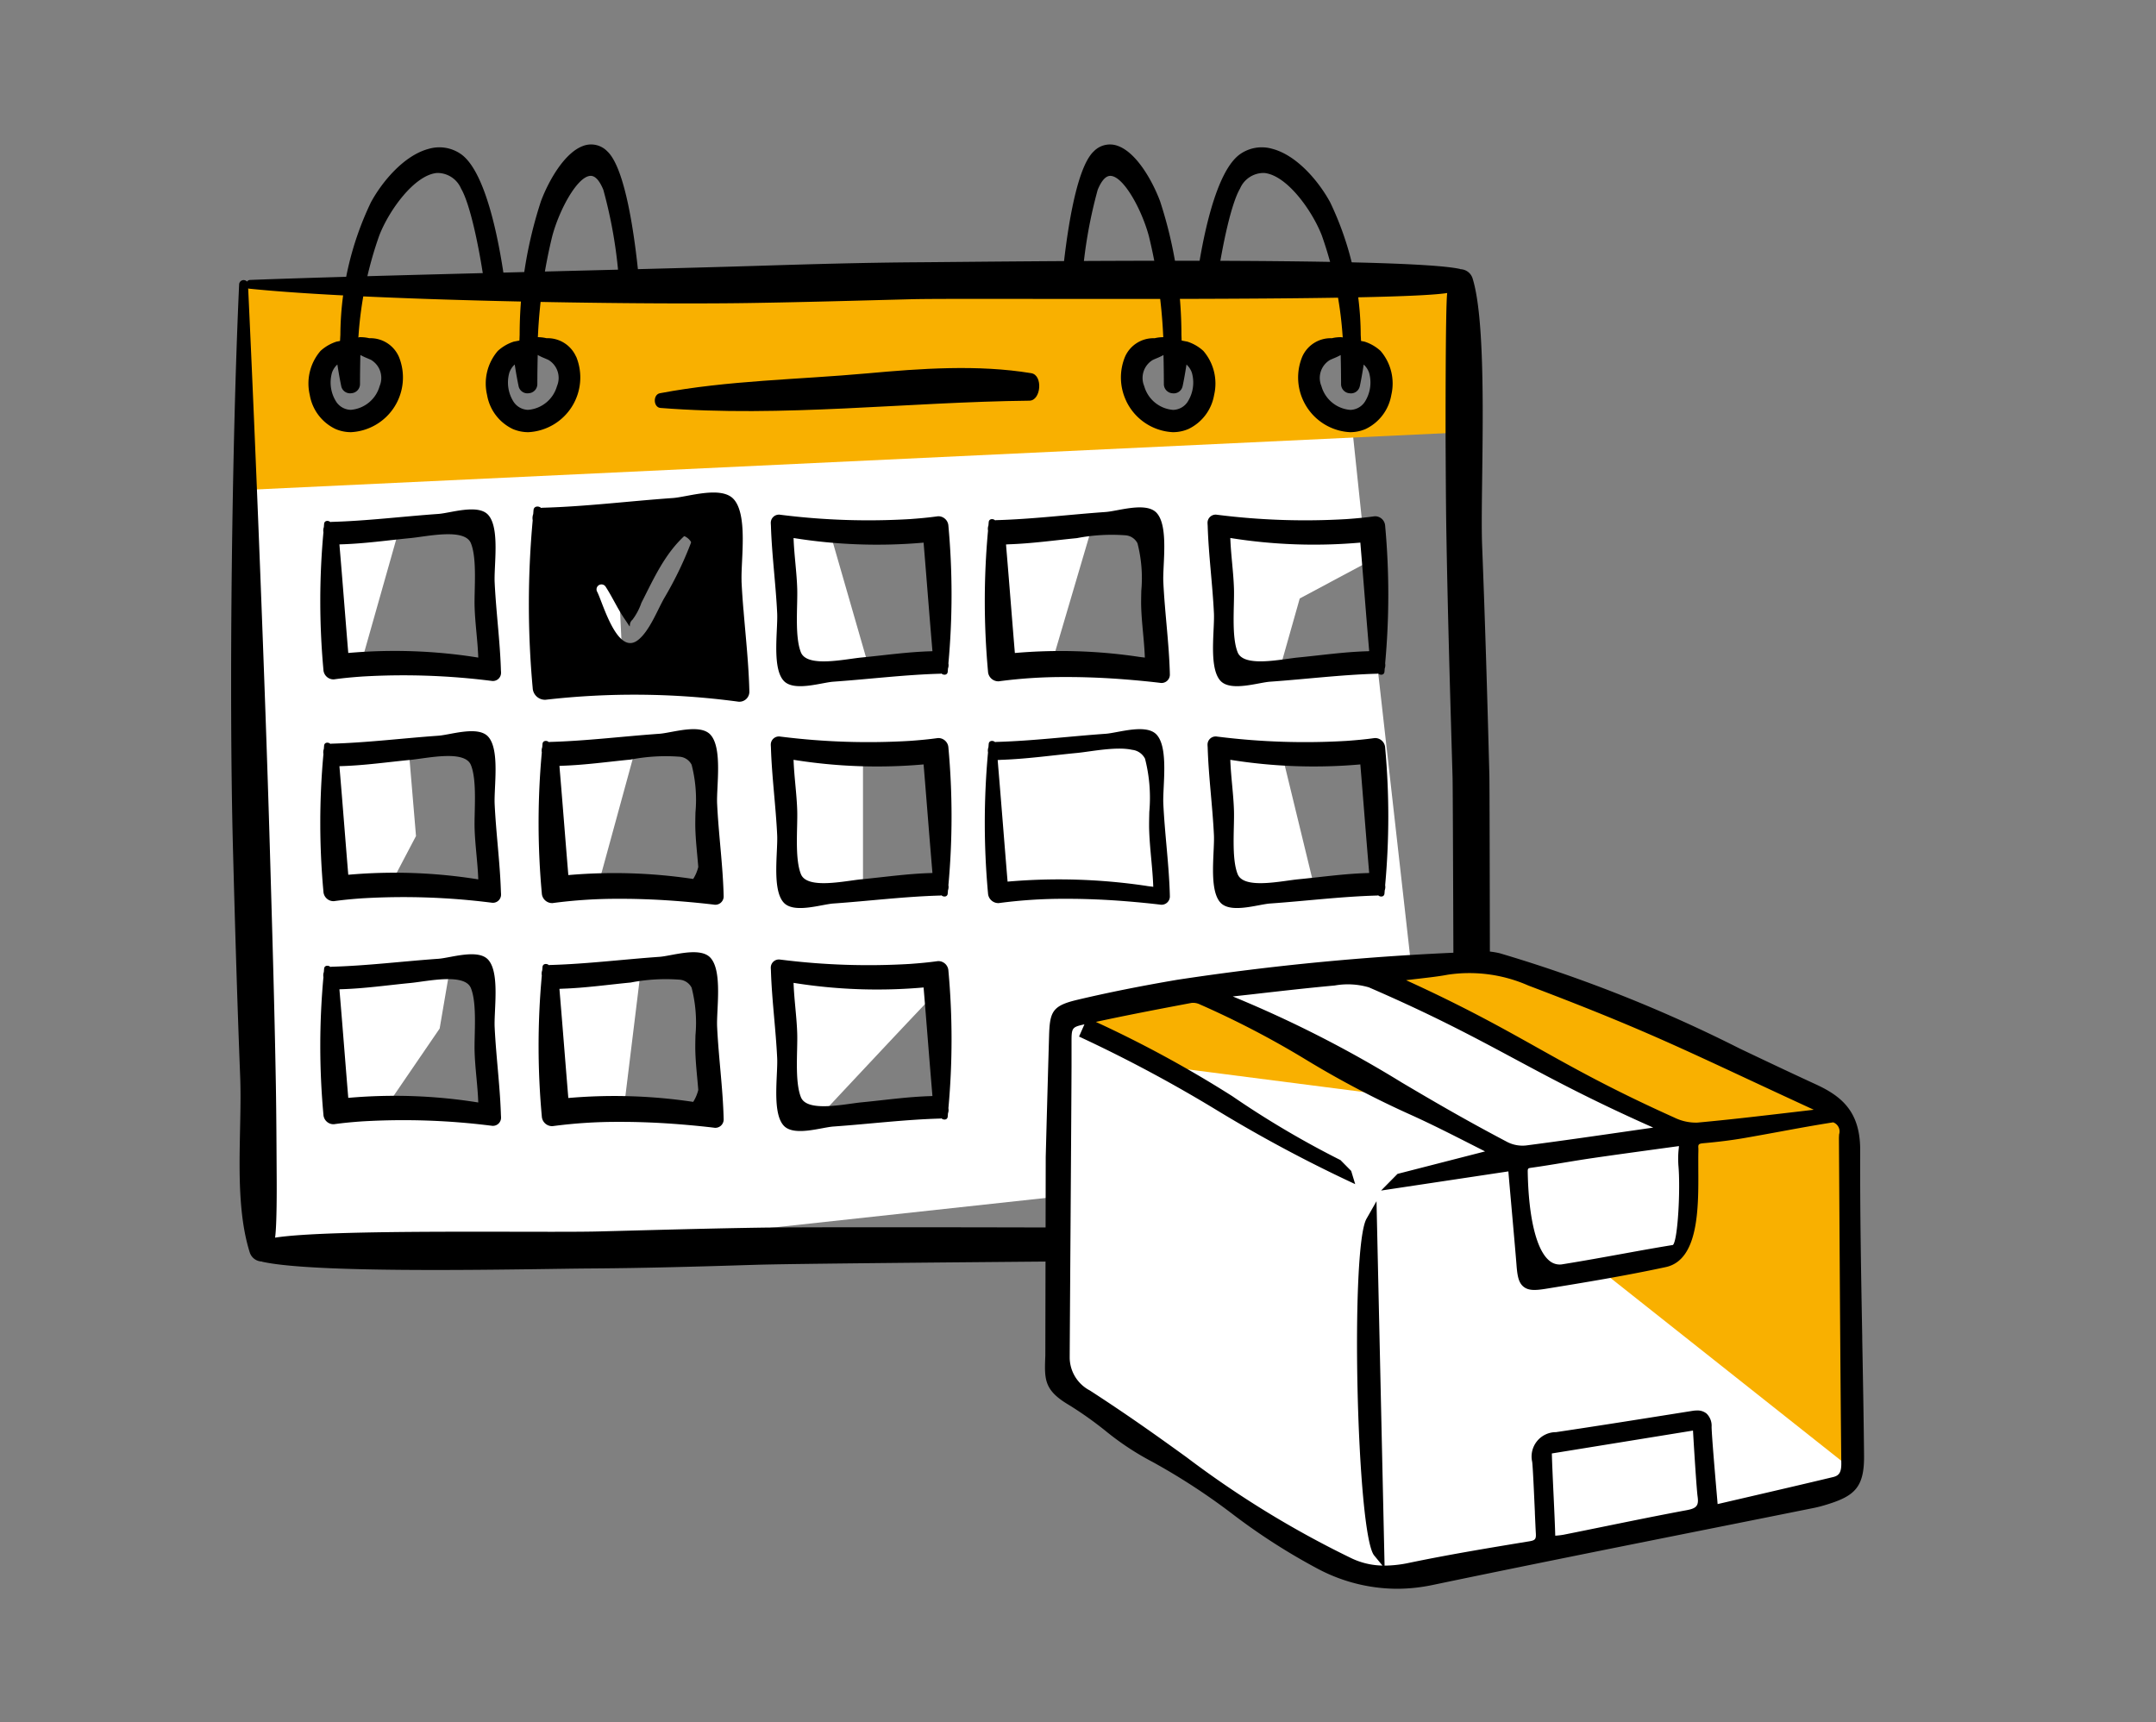 <?xml version="1.0" encoding="UTF-8"?>
<svg xmlns="http://www.w3.org/2000/svg" xmlns:xlink="http://www.w3.org/1999/xlink" width="194" height="155" viewBox="0 0 194 155">
  <rect x="0" y="0" width="194" height="155" fill="#808080" stroke="none"/>
  <defs>
    <clipPath id="clip-path">
      <rect id="Rectangle_2360" data-name="Rectangle 2360" width="194" height="155" transform="translate(841 7235)" fill="none" stroke="#707070" stroke-width="1"></rect>
    </clipPath>
    <clipPath id="clip-path-2">
      <rect id="Rectangle_2332" data-name="Rectangle 2332" width="146.937" height="129.979" fill="none"></rect>
    </clipPath>
  </defs>
  <g id="picto-gest-abo" transform="translate(-841 -7235)" clip-path="url(#clip-path)">
    <g id="Groupe_14803" data-name="Groupe 14803" transform="translate(861.795 7248)">
      <g id="Groupe_14802" data-name="Groupe 14802" clip-path="url(#clip-path-2)">
        <path id="Tracé_85948" data-name="Tracé 85948" d="M103.081,46.355l-8.613.472,1.689-5.968,6-3.209L100.8,24.756c-.051,0-.1.015-.149.015a3.125,3.125,0,0,1-.505-6.2l-.046-.434L1.536,14.5,3.623,99.575l35.435-1.05,69.054-7.5ZM42.29,34.469l1.026,12.358-8.106-.486-.564-11.47ZM7.505,21.643a3.279,3.279,0,0,1,3.412-3.129,3.279,3.279,0,0,1,3.411,3.129,3.279,3.279,0,0,1-3.411,3.128,3.279,3.279,0,0,1-3.412-3.128m7.542,13.228,7.193-.712L23.2,46.827H11.66Zm.946,19.713,6.493-.391L23.2,66.63H14.328l2.309-4.394ZM13.815,86.8l4.951-7.24.9-5.274,2.873-.465,1.232,13.289Zm13.7-62.389a3.01,3.01,0,0,1-3.229-2.727,3.01,3.01,0,0,1,3.229-2.727,3.009,3.009,0,0,1,3.228,2.727,3.009,3.009,0,0,1-3.228,2.727m7.846,62.182,1.488-12.152h5.387s.513,12.2.513,12.669-7.388-.517-7.388-.517M32.952,66.942l3.489-12.749h5.595L43.624,66.63ZM52.705,87.728S63.325,76.353,63.479,76.3l.411,10.072Zm4.153-20.321V54.829l6.247.029L63.89,65.6Zm.465-20.58L53.885,34.9l9.22-.436.785,11.872Zm16.623-.486,3.591-12.182,5.08.31.564,12.844Zm10.543-21.57a3.129,3.129,0,1,1,3.1-3.128,3.117,3.117,0,0,1-3.1,3.128M94.468,54.48h8.052l.567,11.819-5.592.643Z" fill="#fff"></path>
        <path id="Tracé_85949" data-name="Tracé 85949" d="M103.344,46.341l-.359-9.131-.824.44.919,8.705Z" fill="#fff"></path>
        <path id="Tracé_85950" data-name="Tracé 85950" d="M1.111,12.946V31.1l110.077-5.209V12.1ZM11.361,25a3.241,3.241,0,1,1,3.24-3.24A3.241,3.241,0,0,1,11.361,25m16.156.417a3.229,3.229,0,1,1,3.229-3.229,3.229,3.229,0,0,1-3.229,3.229m56.459-.5a3.2,3.2,0,1,1,3.2-3.2,3.2,3.2,0,0,1-3.2,3.2m16.331-.416a3.2,3.2,0,1,1,3.195-3.2,3.2,3.2,0,0,1-3.195,3.2" fill="#f9b000"></path>
        <path id="Tracé_85951" data-name="Tracé 85951" d="M24.277,47.272c-.081-2.606-.437-5.236-.562-7.861-.031-.635.051-1.62.075-2.63.033-1.366-.042-2.779-.667-3.456-.92-.994-3.387-.151-4.478-.075-3.212.226-6.415.629-9.636.717a.728.728,0,0,0-.074.018c-.185-.169-.538-.154-.566.154-.009.1-.016.2-.024.3a.871.871,0,0,0-.037.456,67.751,67.751,0,0,0,0,12.383.91.91,0,0,0,.941.861c.818-.116,1.666-.194,2.524-.255a62.946,62.946,0,0,1,11.548.377l.093.01a.733.733,0,0,0,.875-.742c0-.085-.009-.169-.012-.254M10.543,45.763c-.268-3.2-.508-6.4-.782-9.594-.005-.058-.009-.117-.014-.176.043,0,.086-.005.129-.006,2.1-.059,4.156-.358,6.247-.561,1.532-.148,4.9-.922,5.455.463.574,1.426.284,4.168.333,5.734.047,1.512.277,3.046.329,4.555a47.481,47.481,0,0,0-11.7-.415"></path>
        <path id="Tracé_85952" data-name="Tracé 85952" d="M43.733,39.384c-.073-1.528.508-5.026-.606-6.23-.942-1.019-3.468-.156-4.585-.078-3.289.231-6.568.644-9.866.735a.643.643,0,0,0-.076.017c-.188-.172-.551-.156-.579.158-.009.1-.016.2-.025.3a.9.9,0,0,0-.038.468,69.456,69.456,0,0,0,0,12.678.934.934,0,0,0,.964.882,43.708,43.708,0,0,1,5.9-.386c1.885-.008,3.782.077,5.622.226,1.015.082,2.015.179,2.977.294a.75.75,0,0,0,.9-.759c-.066-2.754-.456-5.535-.588-8.309M30.344,45.789c-.253-3.022-.484-6.045-.738-9.064-.022-.253-.041-.5-.063-.758.093,0,.184-.011.277-.014,2.063-.069,4.08-.358,6.134-.556a16.576,16.576,0,0,1,4.439-.253,1.331,1.331,0,0,1,1.045.719,12.627,12.627,0,0,1,.345,4.291c-.012.543-.023,1.052-.01,1.473.035,1.139.174,2.291.264,3.435a3.642,3.642,0,0,1-.457,1.076,47.8,47.8,0,0,0-11.236-.349"></path>
        <path id="Tracé_85953" data-name="Tracé 85953" d="M64.544,34.321a.91.91,0,0,0-.941-.861c-.819.116-1.667.194-2.525.255a62.933,62.933,0,0,1-11.547-.377l-.093-.01a.733.733,0,0,0-.876.742c0,.085.01.169.012.254.081,2.606.437,5.236.562,7.861.03.635-.051,1.619-.075,2.63-.032,1.365.042,2.78.667,3.455.92.995,3.388.153,4.478.076,3.212-.226,6.415-.629,9.636-.717a.534.534,0,0,0,.074-.018c.185.169.539.154.566-.154.009-.1.016-.2.024-.3a.861.861,0,0,0,.038-.456,67.93,67.93,0,0,0,0-12.383M62.975,45.609c-2.1.059-4.156.358-6.247.561-1.532.148-4.9.922-5.455-.463-.573-1.426-.284-4.168-.333-5.734-.047-1.512-.277-3.046-.329-4.555a47.482,47.482,0,0,0,11.7.415c.268,3.2.508,6.4.782,9.594.005.058.009.117.015.175-.044,0-.087.006-.13.007"></path>
        <path id="Tracé_85954" data-name="Tracé 85954" d="M83.883,39.384c-.073-1.528.508-5.026-.606-6.231-.941-1.018-3.468-.155-4.585-.077-3.288.231-6.568.644-9.866.735a.644.644,0,0,0-.076.017c-.188-.173-.551-.157-.579.158-.009.1-.016.2-.025.3a.9.9,0,0,0-.038.468,69.456,69.456,0,0,0,0,12.678.932.932,0,0,0,.963.881,43.874,43.874,0,0,1,5.9-.385c1.885-.008,3.783.077,5.622.226,1.015.082,2.016.179,2.978.294a.75.75,0,0,0,.9-.76c-.066-2.753-.456-5.534-.588-8.308M81.7,46.112a47.617,47.617,0,0,0-11.176-.347c-.252-3.006-.48-6.012-.734-9.016-.022-.251-.041-.5-.062-.753.092,0,.183-.011.275-.014,2.052-.069,4.059-.356,6.1-.554a16.57,16.57,0,0,1,4.416-.251,1.324,1.324,0,0,1,1.039.715,12.581,12.581,0,0,1,.343,4.269c-.012.54-.023,1.045-.01,1.465.035,1.133.174,2.278.262,3.416.03.381.054.76.067,1.138-.169-.028-.35-.042-.521-.068"></path>
        <path id="Tracé_85955" data-name="Tracé 85955" d="M103.843,34.321a.911.911,0,0,0-.941-.861c-.819.116-1.667.194-2.525.255a62.933,62.933,0,0,1-11.547-.377l-.093-.01a.732.732,0,0,0-.876.742c0,.084.01.169.013.254.08,2.606.436,5.236.562,7.861.03.635-.051,1.619-.076,2.629-.032,1.366.042,2.78.667,3.456.92.995,3.388.152,4.478.076,3.213-.226,6.415-.629,9.636-.717.029,0,.048-.015.075-.018.184.169.538.153.565-.154.009-.1.016-.2.025-.3a.884.884,0,0,0,.037-.457,67.919,67.919,0,0,0,0-12.382m-1.569,11.288c-2.1.059-4.156.358-6.247.561-1.532.148-4.9.922-5.455-.464-.573-1.425-.284-4.167-.333-5.733-.047-1.512-.277-3.046-.329-4.555a47.484,47.484,0,0,0,11.7.415c.268,3.2.508,6.4.782,9.594l.015.175c-.044,0-.087.006-.13.007"></path>
        <path id="Tracé_85956" data-name="Tracé 85956" d="M24.277,67.231c-.081-2.606-.437-5.236-.562-7.861-.031-.635.051-1.619.075-2.63.033-1.365-.042-2.78-.667-3.455-.92-.995-3.387-.152-4.478-.076-3.212.226-6.415.629-9.636.717a.729.729,0,0,0-.074.018c-.185-.169-.538-.154-.566.154-.009.1-.016.2-.024.3a.873.873,0,0,0-.037.457,67.74,67.74,0,0,0,0,12.382.91.91,0,0,0,.941.861c.818-.116,1.666-.194,2.524-.255a62.947,62.947,0,0,1,11.548.377l.093.01a.732.732,0,0,0,.875-.742c0-.084-.009-.169-.012-.254M10.543,65.722c-.268-3.2-.508-6.4-.782-9.594-.005-.058-.009-.117-.014-.175.043,0,.086-.006.129-.007,2.1-.059,4.156-.358,6.247-.561,1.532-.148,4.9-.922,5.455.463.574,1.426.284,4.168.333,5.734.047,1.512.277,3.046.329,4.555a47.481,47.481,0,0,0-11.7-.415"></path>
        <path id="Tracé_85957" data-name="Tracé 85957" d="M43.733,59.342c-.073-1.528.508-5.026-.606-6.23-.942-1.019-3.468-.156-4.585-.078-3.289.232-6.568.644-9.866.735a.494.494,0,0,0-.076.018c-.188-.173-.551-.157-.579.157-.009.1-.016.2-.025.3a.9.9,0,0,0-.038.468,69.455,69.455,0,0,0,0,12.678.932.932,0,0,0,.964.881,43.876,43.876,0,0,1,5.9-.385c1.885-.008,3.782.077,5.622.226,1.015.082,2.015.179,2.977.294a.75.75,0,0,0,.9-.759c-.066-2.754-.456-5.534-.588-8.309M30.344,65.747c-.253-3.022-.484-6.045-.738-9.064-.022-.253-.041-.506-.063-.758.093,0,.184-.011.277-.014,2.063-.069,4.08-.357,6.134-.556a16.617,16.617,0,0,1,4.439-.253,1.331,1.331,0,0,1,1.045.719,12.627,12.627,0,0,1,.345,4.291c-.012.543-.023,1.052-.01,1.473.035,1.139.174,2.291.264,3.435A3.642,3.642,0,0,1,41.58,66.1a47.8,47.8,0,0,0-11.236-.349"></path>
        <path id="Tracé_85958" data-name="Tracé 85958" d="M64.544,54.28a.91.91,0,0,0-.941-.861c-.819.116-1.667.194-2.525.255A62.933,62.933,0,0,1,49.531,53.3l-.093-.01a.733.733,0,0,0-.876.742c0,.085.01.169.012.254.081,2.606.437,5.236.562,7.861.03.635-.051,1.619-.075,2.63-.032,1.365.042,2.78.667,3.455.92,1,3.388.152,4.478.076,3.212-.226,6.415-.629,9.636-.717a.534.534,0,0,0,.074-.018c.185.169.539.154.566-.154.009-.1.016-.2.024-.3a.86.86,0,0,0,.038-.456,67.93,67.93,0,0,0,0-12.383M62.975,65.568c-2.1.059-4.156.358-6.247.561-1.532.148-4.9.922-5.455-.463-.573-1.426-.284-4.168-.333-5.734-.047-1.512-.277-3.046-.329-4.555a47.434,47.434,0,0,0,11.7.415c.268,3.2.508,6.4.782,9.594.005.058.009.117.015.175-.044,0-.087.006-.13.007"></path>
        <path id="Tracé_85959" data-name="Tracé 85959" d="M83.883,59.342c-.073-1.528.507-5.026-.606-6.23-.942-1.018-3.468-.156-4.585-.077-3.289.231-6.568.644-9.866.734-.029,0-.048.015-.076.018-.188-.173-.551-.157-.579.158-.009.1-.016.2-.025.3a.9.9,0,0,0-.038.467,69.455,69.455,0,0,0,0,12.678.933.933,0,0,0,.964.882,43.873,43.873,0,0,1,5.9-.386c1.884-.008,3.782.077,5.622.226,1.015.083,2.015.179,2.977.294a.75.75,0,0,0,.9-.759c-.066-2.753-.456-5.534-.588-8.309m-1.489,7.39a53.369,53.369,0,0,0-12.525-.389c-.282-3.368-.539-6.738-.823-10.1-.024-.281-.045-.563-.069-.844.1,0,.205-.012.308-.016,2.3-.077,4.548-.4,6.838-.62,1.234-.12,3.523-.6,4.948-.282a1.483,1.483,0,0,1,1.165.8,14.118,14.118,0,0,1,.385,4.784c-.014.6-.027,1.172-.012,1.642.04,1.27.195,2.554.294,3.829.033.427.06.852.075,1.276-.19-.032-.392-.047-.584-.077"></path>
        <path id="Tracé_85960" data-name="Tracé 85960" d="M103.843,54.28a.911.911,0,0,0-.941-.861c-.819.116-1.667.194-2.525.255A62.933,62.933,0,0,1,88.83,53.3l-.093-.01a.733.733,0,0,0-.876.742c0,.085.01.169.013.254.08,2.606.436,5.236.562,7.861.03.635-.051,1.619-.076,2.63-.032,1.365.042,2.78.667,3.455.92,1,3.388.152,4.478.076,3.213-.226,6.415-.629,9.636-.717a.587.587,0,0,0,.075-.018c.184.169.538.154.565-.154.009-.1.016-.2.025-.3a.88.88,0,0,0,.037-.456,67.93,67.93,0,0,0,0-12.383m-1.569,11.288c-2.1.059-4.156.359-6.247.561-1.532.148-4.9.922-5.455-.463-.573-1.426-.284-4.168-.333-5.734-.047-1.512-.277-3.046-.329-4.555a47.484,47.484,0,0,0,11.7.415c.268,3.2.508,6.4.782,9.594l.015.175c-.044,0-.087.006-.13.007"></path>
        <path id="Tracé_85961" data-name="Tracé 85961" d="M24.277,87.305c-.081-2.606-.437-5.236-.562-7.861-.031-.635.051-1.62.075-2.63.033-1.365-.042-2.78-.667-3.456-.92-.994-3.387-.151-4.478-.075-3.212.226-6.415.629-9.636.717a.729.729,0,0,0-.074.018c-.185-.169-.538-.154-.566.154-.009.1-.016.2-.024.3a.871.871,0,0,0-.037.456,67.751,67.751,0,0,0,0,12.383.91.91,0,0,0,.941.861c.818-.116,1.666-.194,2.524-.255a62.946,62.946,0,0,1,11.548.377l.093.01a.732.732,0,0,0,.875-.742c0-.085-.009-.169-.012-.254M10.543,85.8c-.268-3.2-.508-6.4-.782-9.594-.005-.058-.009-.117-.014-.175.043,0,.086-.006.129-.007,2.1-.059,4.156-.359,6.247-.561,1.532-.148,4.9-.922,5.455.463.574,1.426.284,4.168.333,5.734.047,1.512.277,3.046.329,4.555a47.481,47.481,0,0,0-11.7-.415"></path>
        <path id="Tracé_85962" data-name="Tracé 85962" d="M43.733,79.416c-.073-1.528.508-5.026-.606-6.23-.942-1.019-3.468-.156-4.585-.078-3.289.231-6.568.644-9.866.735a.643.643,0,0,0-.076.017c-.188-.172-.551-.156-.579.158-.009.1-.016.2-.025.3a.9.9,0,0,0-.038.468,69.456,69.456,0,0,0,0,12.678.932.932,0,0,0,.964.881,43.876,43.876,0,0,1,5.9-.385c1.885-.008,3.782.077,5.622.226,1.015.082,2.015.179,2.977.294a.75.75,0,0,0,.9-.76c-.066-2.753-.456-5.534-.588-8.308m-13.389,6.4c-.253-3.022-.484-6.045-.738-9.064-.022-.253-.041-.505-.063-.758.093,0,.184-.011.277-.014,2.063-.069,4.08-.358,6.134-.556a16.575,16.575,0,0,1,4.439-.253,1.331,1.331,0,0,1,1.045.719,12.627,12.627,0,0,1,.345,4.291c-.012.543-.023,1.052-.01,1.473.035,1.139.174,2.291.264,3.435a3.642,3.642,0,0,1-.457,1.076,47.8,47.8,0,0,0-11.236-.349"></path>
        <path id="Tracé_85963" data-name="Tracé 85963" d="M64.544,74.353a.91.91,0,0,0-.941-.861c-.819.116-1.667.194-2.525.255a62.933,62.933,0,0,1-11.547-.377l-.093-.01a.733.733,0,0,0-.876.742c0,.085.01.169.012.254.081,2.606.437,5.236.562,7.861.03.635-.051,1.619-.075,2.63-.032,1.365.042,2.78.667,3.455.92.995,3.388.152,4.478.076,3.212-.226,6.415-.629,9.636-.717a.727.727,0,0,0,.074-.018c.185.169.539.154.566-.154.009-.1.016-.2.024-.3a.861.861,0,0,0,.038-.456,67.93,67.93,0,0,0,0-12.383M62.975,85.641c-2.1.059-4.156.359-6.247.561-1.532.148-4.9.922-5.455-.463-.573-1.426-.284-4.168-.333-5.734-.047-1.512-.277-3.046-.329-4.555a47.482,47.482,0,0,0,11.7.415c.268,3.2.508,6.4.782,9.594.005.058.009.117.015.175-.044,0-.087.006-.13.007"></path>
        <path id="Tracé_85964" data-name="Tracé 85964" d="M72,20.584c-4.809-.793-9.953-.421-14.772.017-6.17.56-12.529.627-18.642,1.786-.645.123-.6,1.274.048,1.325,11.018.87,22.167-.535,33.2-.654,1.049-.011,1.24-2.3.162-2.474"></path>
        <path id="Tracé_85965" data-name="Tracé 85965" d="M15.088,19.088a2.792,2.792,0,0,0-2.653-1.651,3.4,3.4,0,0,0-.876-.093l-2.072.4a3.906,3.906,0,0,0-1.441.835,4.5,4.5,0,0,0-.968,3.962,4.166,4.166,0,0,0,2.316,3.066,3.515,3.515,0,0,0,1.395.285,4.928,4.928,0,0,0,4.3-6.805m-4.265,3.3a.828.828,0,0,0,.775-.83c0-.849.012-1.721.033-2.606h.01a5.8,5.8,0,0,0,.617.29c.1.044.212.091.328.143a1.886,1.886,0,0,1,.778,2.36,2.939,2.939,0,0,1-2.6,2.138,1.61,1.61,0,0,1-1.3-.718,3.223,3.223,0,0,1-.388-2.623,1.769,1.769,0,0,1,.485-.739c.112.724.226,1.363.347,1.943a.81.81,0,0,0,.912.642"></path>
        <path id="Tracé_85966" data-name="Tracé 85966" d="M20.6.813A3.394,3.394,0,0,0,17.811.387c-2.238.576-4.212,2.95-5.223,4.807A27.948,27.948,0,0,0,9.832,17.14c-.059,1.023-.044,1.039.036,1.122l.168.071,0-.229.754,2.49c-.011.3-.026.594-.035.9l-.005.195.246.046.032-.1v-.13l.042.007,0-.012.144,0c.032-1.167.09-2.3.172-3.373l.083-.993a33.95,33.95,0,0,1,1.868-8.953c.871-2.244,3.161-5.443,5.194-5.615a2.311,2.311,0,0,1,2.162,1.406C21.508,5.361,22.3,9.2,22.736,12.17h1.858C24.109,8.738,22.912,2.3,20.6.813"></path>
        <path id="Tracé_85967" data-name="Tracé 85967" d="M10.032,18.1"></path>
        <path id="Tracé_85968" data-name="Tracé 85968" d="M31.037,19.088a2.792,2.792,0,0,0-2.653-1.651,3.4,3.4,0,0,0-.876-.093l-2.072.4A3.906,3.906,0,0,0,24,18.58a4.5,4.5,0,0,0-.968,3.962,4.165,4.165,0,0,0,2.315,3.066,3.523,3.523,0,0,0,1.4.285,4.928,4.928,0,0,0,4.3-6.805m-4.265,3.3a.826.826,0,0,0,.774-.83c0-.849.013-1.721.034-2.606h.01a5.8,5.8,0,0,0,.617.29c.1.044.212.091.328.143a1.886,1.886,0,0,1,.778,2.36,2.939,2.939,0,0,1-2.6,2.138,1.608,1.608,0,0,1-1.3-.718,3.226,3.226,0,0,1-.388-2.623,1.769,1.769,0,0,1,.485-.739c.112.724.226,1.363.347,1.943a.81.81,0,0,0,.912.642"></path>
        <path id="Tracé_85969" data-name="Tracé 85969" d="M33.851.62a2.026,2.026,0,0,0-2.2-.479c-1.631.607-3.049,3.052-3.768,4.96A38.757,38.757,0,0,0,25.964,17.13c-.041,1.057-.038,1.116.069,1.28l.156.123.436,2.054-.031,1.3.628.168.055-.241.14.025-.014-.063h.029l.005-.269c.022-1.16.062-2.293.118-3.363l.058-.99a46.874,46.874,0,0,1,1.284-8.9c.656-2.445,2.238-5.283,3.375-5.422.445-.062.856.36,1.221,1.245a42.155,42.155,0,0,1,1.4,8.093H36.7C36.362,8.618,35.527,2.181,33.851.62"></path>
        <path id="Tracé_85970" data-name="Tracé 85970" d="M96.508,23.119a4.921,4.921,0,0,0,4.18,2.774,3.518,3.518,0,0,0,1.395-.285,4.169,4.169,0,0,0,2.315-3.067,4.5,4.5,0,0,0-.968-3.961,3.878,3.878,0,0,0-1.441-.835l-2.071-.4a3.4,3.4,0,0,0-.876.093,2.791,2.791,0,0,0-2.653,1.65,4.9,4.9,0,0,0,.119,4.032m5.057-1.37c.122-.58.236-1.219.347-1.944a1.785,1.785,0,0,1,.486.739,3.23,3.23,0,0,1-.389,2.624,1.611,1.611,0,0,1-1.3.718,2.939,2.939,0,0,1-2.6-2.138,1.886,1.886,0,0,1,.778-2.36c.116-.053.225-.1.328-.143a5.908,5.908,0,0,0,.617-.29h.01c.022.884.033,1.757.034,2.606a.827.827,0,0,0,.774.83.811.811,0,0,0,.912-.642"></path>
        <path id="Tracé_85971" data-name="Tracé 85971" d="M90.878.813A3.394,3.394,0,0,1,93.666.387c2.238.576,4.212,2.95,5.223,4.807a27.948,27.948,0,0,1,2.756,11.946c.059,1.023.044,1.039-.036,1.122l-.168.071,0-.229-.754,2.49c.011.3.026.594.035.9l.005.195-.246.046-.032-.1v-.13l-.042.007,0-.012-.144,0c-.032-1.167-.09-2.3-.172-3.373l-.083-.993a33.95,33.95,0,0,0-1.868-8.953c-.871-2.244-3.161-5.443-5.194-5.615a2.311,2.311,0,0,0-2.162,1.406C89.969,5.361,89.18,9.2,88.741,12.17H86.883C87.368,8.738,88.565,2.3,90.878.813"></path>
        <path id="Tracé_85972" data-name="Tracé 85972" d="M101.444,18.1"></path>
        <path id="Tracé_85973" data-name="Tracé 85973" d="M80.559,23.119a4.921,4.921,0,0,0,4.179,2.774,3.519,3.519,0,0,0,1.4-.285,4.169,4.169,0,0,0,2.315-3.067,4.5,4.5,0,0,0-.968-3.961,3.878,3.878,0,0,0-1.441-.835l-2.072-.4a3.4,3.4,0,0,0-.875.093,2.792,2.792,0,0,0-2.653,1.65,4.9,4.9,0,0,0,.119,4.032m5.057-1.37c.122-.58.236-1.219.347-1.944a1.785,1.785,0,0,1,.486.739,3.23,3.23,0,0,1-.389,2.624,1.611,1.611,0,0,1-1.3.718,2.939,2.939,0,0,1-2.6-2.138,1.886,1.886,0,0,1,.778-2.36c.116-.053.225-.1.328-.143a5.907,5.907,0,0,0,.617-.29h.01c.022.884.033,1.757.034,2.606a.827.827,0,0,0,.774.83.811.811,0,0,0,.912-.642"></path>
        <path id="Tracé_85974" data-name="Tracé 85974" d="M77.625.62A2.026,2.026,0,0,1,79.82.141c1.631.607,3.049,3.052,3.768,4.96A38.757,38.757,0,0,1,85.512,17.13c.041,1.057.038,1.116-.069,1.28l-.156.123-.437,2.054.032,1.3-.628.168-.055-.241-.14.025.014-.063h-.029l0-.269c-.022-1.16-.062-2.293-.118-3.363l-.058-.99a46.956,46.956,0,0,0-1.284-8.9C81.923,5.81,80.34,2.972,79.2,2.833c-.445-.062-.856.36-1.221,1.245a42.155,42.155,0,0,0-1.4,8.093H74.772c.341-3.553,1.177-9.99,2.853-11.551"></path>
        <path id="Tracé_85975" data-name="Tracé 85975" d="M113.542,97.752l-.229,0c-.025-4.857-.054-39.507-.092-40.986-.18-6.889-.381-13.778-.652-20.664-.193-4.928.621-19.357-.867-24.075a1.18,1.18,0,0,0-1.077-.8c-.021-.006-.036-.02-.058-.025-5.114-1.133-43.443-.631-48.664-.6-4.9.03-9.809.173-14.709.326-10.626.334-34.866.854-45.49,1.265a.354.354,0,0,0-.273.148.407.407,0,0,0-.71.266C.077,26.744-.2,49.063.164,63.224.344,70.113.546,77,.816,83.888c.194,4.927-.621,11.119.867,15.838a1.177,1.177,0,0,0,1.077.8.619.619,0,0,0,.059.026c5.113,1.133,24.373.631,29.594.6,4.9-.031,9.808-.173,14.708-.327,6.08-.19,51.2-.442,66.435-.7-.018-.8-.03-1.6-.014-2.373m-65.824-.274c-4.887.075-9.775.217-14.66.343-5.061.13-24.068-.241-29.1.558.166-1.185.148-4.643.144-5.283-.016-2.81-.026-5.618-.074-8.428-.124-7.2-.341-14.4-.55-21.6C3.074,49.086,2.193,26.908,1.536,12.946a.31.31,0,0,0,.1.033C12.079,14.06,36.1,14.432,46.6,14.27c4.887-.075,9.775-.217,14.66-.343,5.062-.13,43.137.241,48.167-.558-.166,1.185-.148,12.88-.144,13.519.016,2.81.026,5.618.075,8.428.123,7.2.34,14.4.55,21.606.047,1.653.117,33.183.18,40.774-17.492-.239-56.81-.3-62.368-.218"></path>
        <path id="Tracé_85976" data-name="Tracé 85976" d="M46.1,41.873c-.069-.846-.13-1.693-.17-2.538,0-.045,0-.1,0-.146-.048-1.886.576-5.878-.718-7.278-1.122-1.213-4.133-.185-5.463-.092-3.919.276-7.826.768-11.755.875a.864.864,0,0,0-.091.022c-.225-.206-.657-.188-.69.188-.011.121-.019.241-.029.361a1.066,1.066,0,0,0-.046.558,82.84,82.84,0,0,0,0,15.1,1.111,1.111,0,0,0,1.148,1.051,70.069,70.069,0,0,1,17.28.161.9.9,0,0,0,1.068-.906c-.058-2.441-.33-4.9-.53-7.361m-7.118-1.064c-.632,1.105-1.353,3.021-2.394,3.811-1.856,1.408-3.15-3.392-3.65-4.356a.444.444,0,0,1,.748-.477c.61.934,1.067,1.965,1.695,2.885.848,1.242.216.542.724.11a5.382,5.382,0,0,0,.806-1.517c1.128-2.214,2.13-4.488,4.017-6.16.231-.2.739-.05.608.323a32.5,32.5,0,0,1-2.554,5.381"></path>
        <path id="Tracé_85977" data-name="Tracé 85977" d="M145.555,88.437l-1.513-1.947L113.511,73.335l-38.7,5.211-.625,32.748,25.795,16.6,7.032.7,37.029-7.244,2.136-2.624Z" fill="#fff"></path>
        <path id="Tracé_85978" data-name="Tracé 85978" d="M103.115,74.735l9.677-1.156,32.67,13.943.4,31.709L122.8,100.961l7.5-1.588L131.449,89.2Z" fill="#f9b000"></path>
        <path id="Tracé_85979" data-name="Tracé 85979" d="M75.437,78.189l12.212-1.717,15.934,9.019-20.5-2.64Z" fill="#f9b000"></path>
        <path id="Tracé_85980" data-name="Tracé 85980" d="M146.772,107.466l0-.159c-.1-5.5-.206-11.194-.185-16.788.013-3.392-1.57-4.818-3.951-5.917-2.605-1.2-4.853-2.271-6.836-3.215l-.059-.028a129.058,129.058,0,0,0-21.584-8.573,7.054,7.054,0,0,0-2.564-.128c-.172.013-.336.024-.5.034a234.73,234.73,0,0,0-25.98,2.485c-3.318.566-6.254,1.155-8.975,1.8-2.247.534-2.473,1.059-2.537,3.272q-.157,5.43-.3,10.862L73.265,109c-.085,2.1-.124,3.06,1.974,4.346l.378.232a33.044,33.044,0,0,1,3.067,2.192,25.014,25.014,0,0,0,4.228,2.792,57.94,57.94,0,0,1,7.168,4.669,56.046,56.046,0,0,0,7.59,4.888,15.326,15.326,0,0,0,7.228,1.859,15.784,15.784,0,0,0,3.214-.341c8.029-1.675,16.209-3.311,24.119-4.893l.2-.04q5.021-1,10.041-2.012c.41-.083.807-.2,1.108-.292,2.5-.767,3.383-1.548,3.355-4.406-.034-3.51-.1-7.078-.164-10.529m-39.818-32.4c.844-.1,1.694-.191,2.524-.349a13.144,13.144,0,0,1,7.248.973c9.012,3.418,12.743,5.158,19.518,8.317,1.751.817,3.7,1.725,5.985,2.778l.184.085-2,.235c-2.812.33-5.672.667-8.488.923a4.433,4.433,0,0,1-2.08-.463c-5.517-2.479-8.97-4.413-12.31-6.284-3.241-1.815-6.585-3.688-11.808-6.069.427-.056.843-.1,1.23-.146m23.268,16.739c.209,2.173-.049,6.864-.489,7.235-1.442.234-2.921.5-4.4.77-1.8.327-3.661.665-5.5.96a1.438,1.438,0,0,1-1.248-.343c-1.138-.965-1.835-3.845-1.913-7.9-.008-.391.012-.393.342-.44.985-.138,1.967-.3,2.949-.463.9-.149,1.74-.287,2.582-.409,1.884-.275,3.771-.531,5.721-.8l2.012-.275c-.005.065-.011.128-.016.191a8.266,8.266,0,0,0-.038,1.472M91.809,76.488c2.454-.281,4.992-.571,7.492-.8a6.742,6.742,0,0,1,3.073.164c5.818,2.523,9.361,4.424,13.113,6.436,3.457,1.855,7.018,3.764,12.479,6.187l-1.853.267c-3.311.479-6.438.93-9.591,1.341a3.009,3.009,0,0,1-1.667-.3c-4.005-2.108-6.938-3.841-9.526-5.37a105.141,105.141,0,0,0-15.2-7.74ZM131,122.9c-2.445.454-4.92.959-7.315,1.447-1.3.265-2.545.519-3.794.768a6.468,6.468,0,0,1-.743.085c-.022-.893-.087-2.3-.151-3.661-.067-1.444-.134-2.88-.154-3.739l12.7-2.059c.086,1.522.32,5.259.416,5.944.113.8-.085,1.052-.96,1.215m13.133-2.971c-2.574.618-5.153,1.215-7.808,1.832l-2.565.595-.047-.559c-.179-2.075-.477-5.546-.495-6.388a1.525,1.525,0,0,0-.455-1.2,1.284,1.284,0,0,0-.856-.277,2.768,2.768,0,0,0-.428.038l-1.258.2c-3.414.543-7.284,1.159-11,1.712a2.194,2.194,0,0,0-2.146,2.68c.062.493.17,2.925.242,4.534l0,.078c.038.837.068,1.521.084,1.774.037.563-.046.67-.588.759-4,.656-7.339,1.216-10.8,1.934a10.82,10.82,0,0,1-2.221.253L103.065,95.1l-.9,1.58c-1.48,2.6-.894,28.371.69,30.3l.748.909a6.75,6.75,0,0,1-2.9-.71,88.57,88.57,0,0,1-14.738-9.044c-2.366-1.707-5.045-3.64-8.688-6a3.368,3.368,0,0,1-1.819-2.926c.014-3.238.157-23.058.165-26.235l0-2.126c0-1.361.014-1.409,1.161-1.666l-.485,1.1.454.213A126.376,126.376,0,0,1,88.68,86.9a127.128,127.128,0,0,0,12.01,6.449l.457.214-.36-1.188-.964-.976a83.417,83.417,0,0,1-9.735-5.752,104.3,104.3,0,0,0-12.277-6.683c2.522-.546,5.077-1.04,7.561-1.511l1.058-.2a1.422,1.422,0,0,1,.754.142,81.842,81.842,0,0,1,9.572,4.992,86.1,86.1,0,0,0,9.476,4.976c1.765.8,3.487,1.673,5.311,2.6l1.292.655-7.879,2.023-1.48,1.5,11.455-1.724c.039.493.138,1.614.25,2.877.2,2.238.435,4.921.473,5.439.076,1,.161,1.677.648,2.067.44.351,1.04.336,1.994.182,3.493-.564,7.2-1.178,10.8-1.954,2.972-.643,2.945-5.352,2.925-8.791v-.077c0-.548-.006-1.06.006-1.511,0-.134.005-.215,0-.3-.027-.349.008-.427.437-.466,1.348-.119,2.545-.27,3.661-.461,1.055-.183,2.109-.376,3.162-.569,1.626-.3,3.26-.6,4.871-.85a.872.872,0,0,1,.535,1.074c-.009.137-.018.27-.017.4l.044,7.155c.045,7.234.091,14.714.168,22.068.01.878-.258,1.109-.754,1.229"></path>
      </g>
    </g>
  </g>
</svg>
